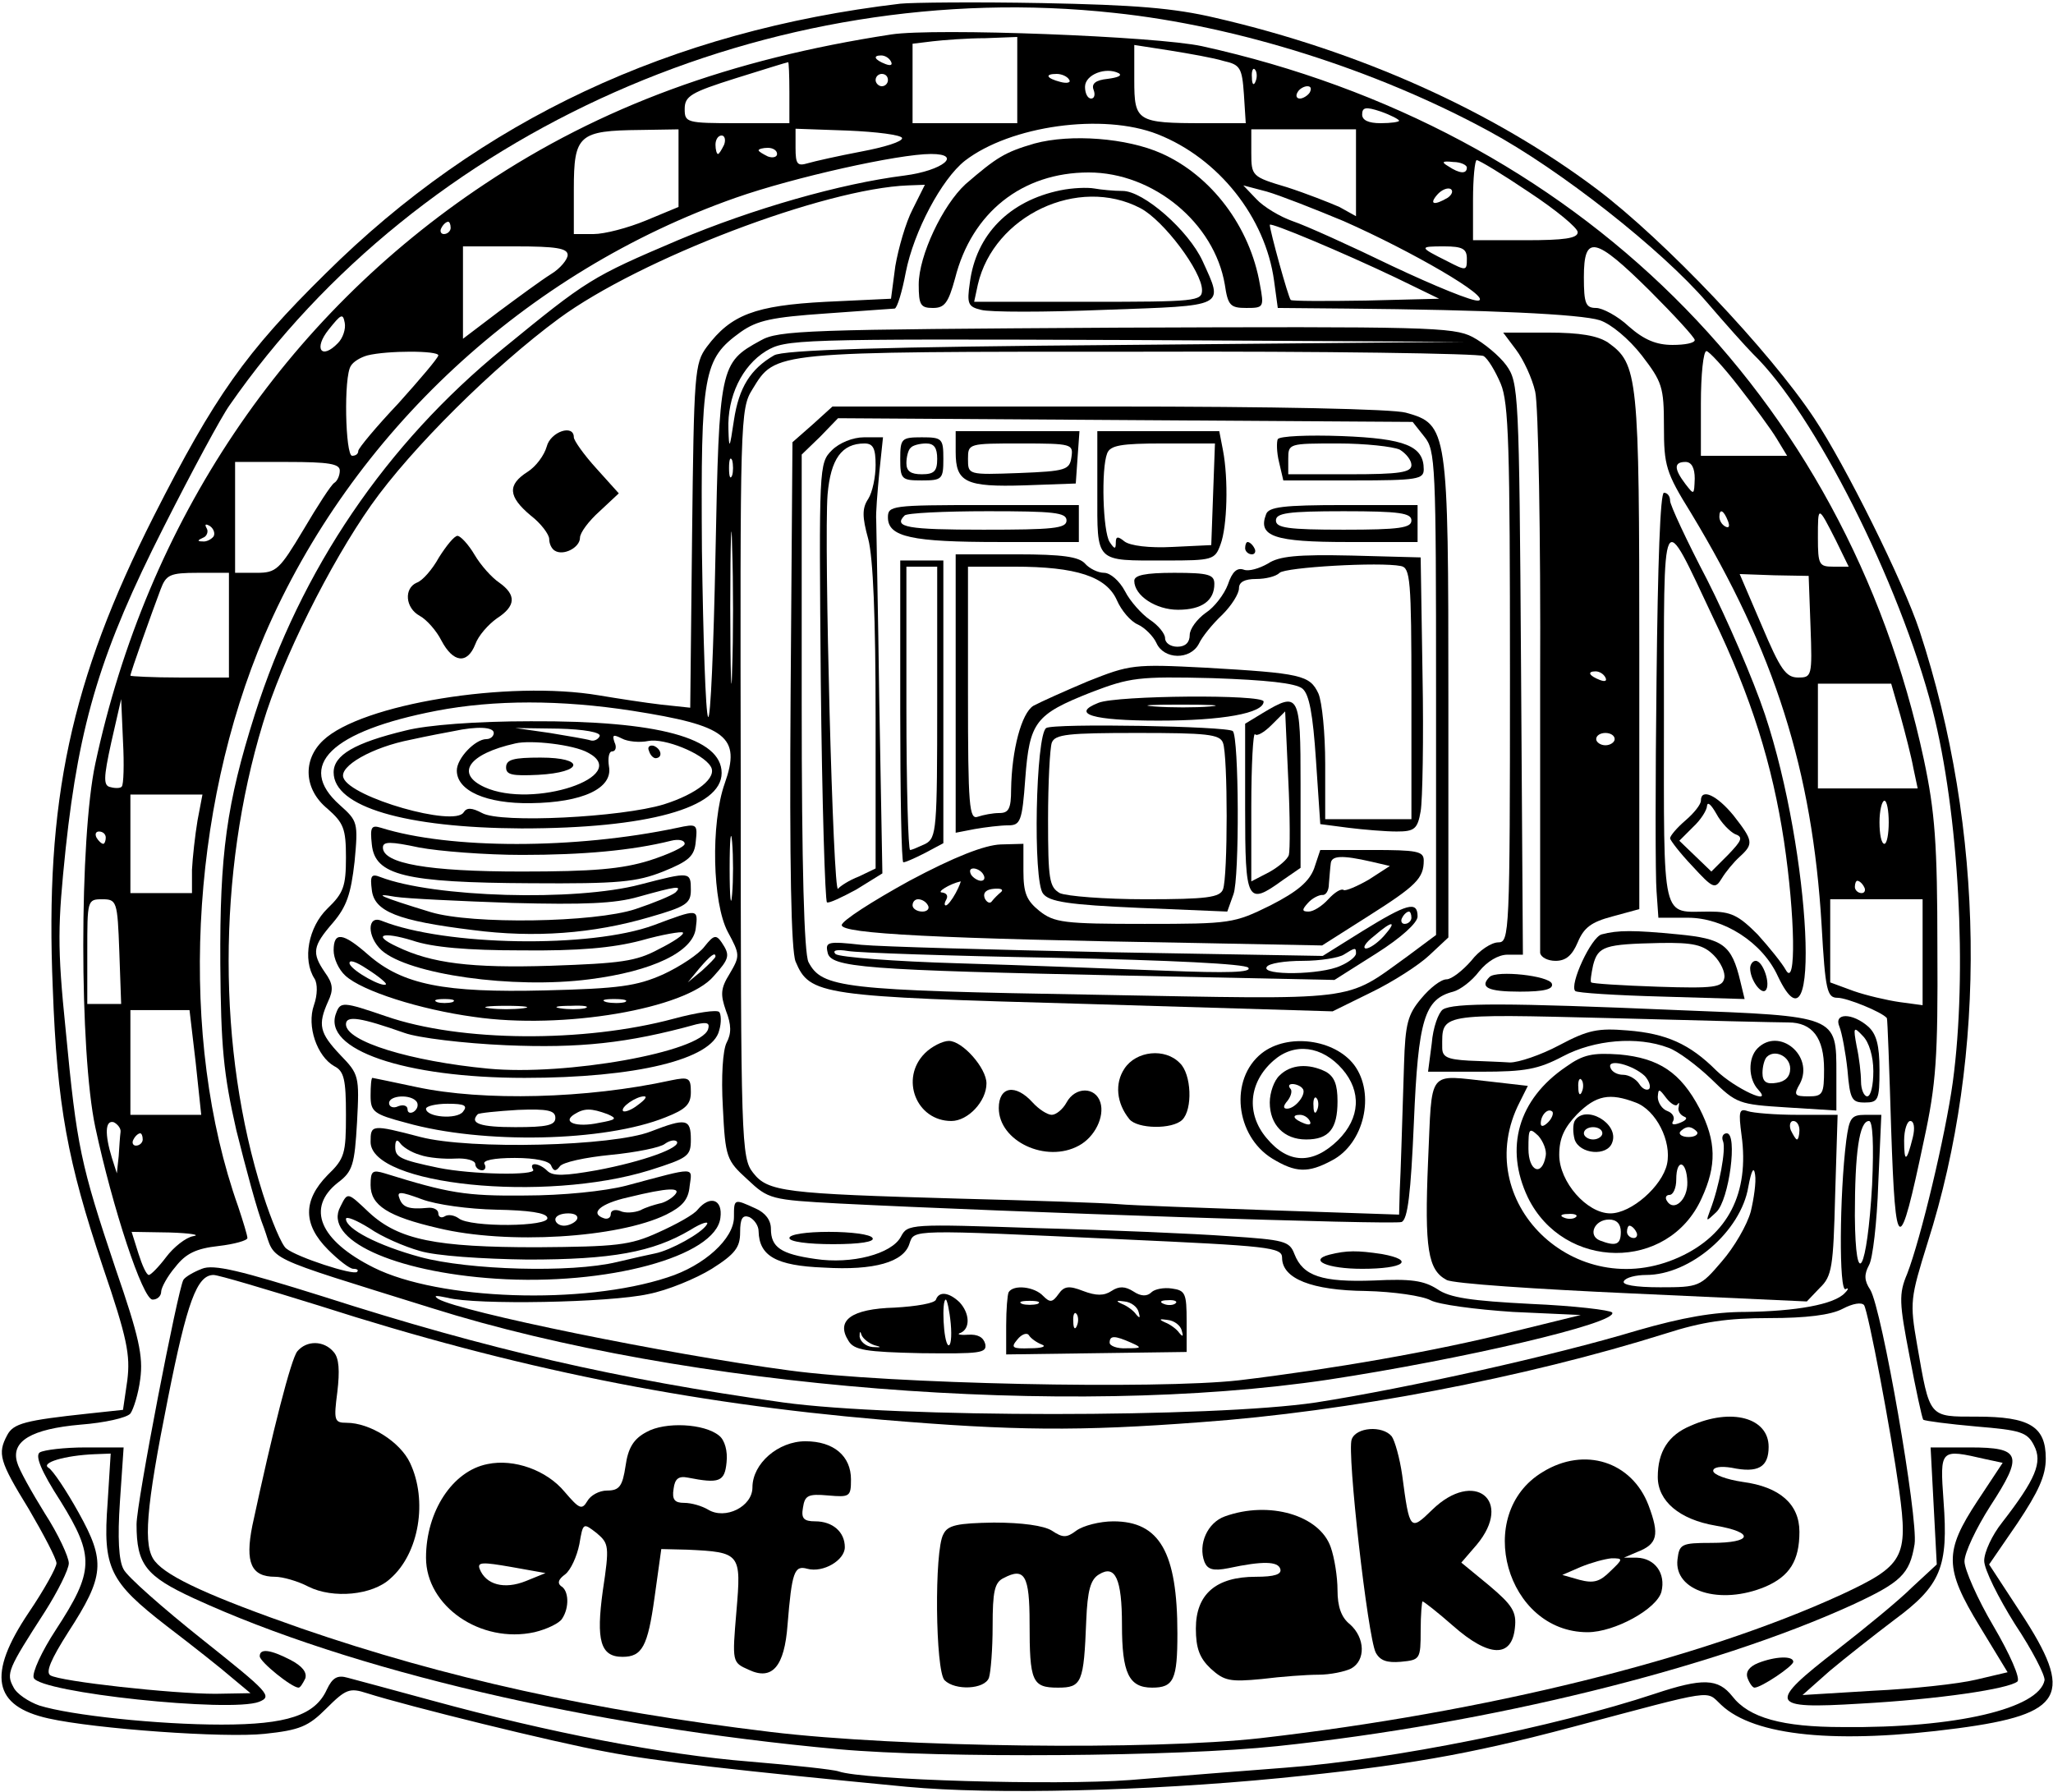 <?xml version="1.0" encoding="UTF-8" standalone="yes"?>
<svg version="1.0" xmlns="http://www.w3.org/2000/svg" width="88.058mm" height="76.872mm" viewBox="0 0 333 291" preserveAspectRatio="xMidYMid meet">
  <g transform="translate(0,291) scale(0.1,-0.1)" fill="#000000" stroke="none">
    <path d="M1460 2904 c-373 -44 -682 -189 -933 -438 -130 -128 -180 -199 -279
-394 -135 -267 -177 -462 -164 -767 7 -191 24 -281 81 -451 40 -117 45 -144
40 -185 l-7 -48 -56 -6 c-103 -11 -122 -16 -132 -35 -16 -30 -13 -42 35 -120
24 -41 45 -81 45 -88 0 -7 -20 -43 -45 -80 -68 -101 -58 -152 32 -172 76 -17
286 -32 351 -25 57 6 71 12 100 41 32 32 38 34 66 25 66 -21 305 -80 388 -95
82 -16 219 -31 489 -57 140 -13 389 -7 604 14 202 20 307 38 476 83 237 63
216 60 242 36 54 -51 188 -64 384 -38 173 23 190 54 102 188 l-51 78 46 67
c34 51 46 77 46 105 0 52 -26 68 -112 68 -79 0 -76 -3 -97 117 -12 69 -11 75
17 165 98 307 93 671 -13 994 -26 79 -121 270 -171 345 -73 110 -243 289 -353
372 -169 127 -385 224 -619 278 -68 16 -130 21 -282 24 -107 2 -211 1 -230 -1z
m348 -15 c199 -21 424 -92 608 -192 115 -62 280 -192 354 -278 30 -35 64 -73
75 -84 99 -96 237 -369 291 -577 43 -168 57 -428 33 -605 -12 -87 -52 -254
-74 -311 -14 -33 -13 -47 4 -135 10 -53 20 -99 22 -102 3 -2 41 -7 86 -11 72
-6 83 -9 94 -31 14 -27 3 -54 -52 -125 -16 -20 -29 -48 -29 -62 0 -14 23 -60
50 -103 28 -42 49 -83 48 -91 -9 -46 -144 -78 -328 -76 -98 0 -152 15 -179 50
-23 29 -48 30 -126 4 -163 -54 -426 -107 -600 -120 -66 -5 -179 -14 -252 -20
-121 -9 -433 0 -473 14 -8 3 -73 10 -145 16 -138 11 -325 47 -515 99 -63 17
-125 34 -137 37 -17 5 -25 0 -34 -19 -19 -42 -65 -57 -171 -57 -103 0 -245 15
-296 31 -17 6 -37 19 -42 30 -12 22 -9 29 51 122 21 33 39 69 39 79 0 10 -17
47 -39 81 -21 34 -42 71 -45 83 -10 34 23 54 103 61 39 3 75 11 81 18 5 7 13
32 16 56 5 37 -2 69 -40 179 -57 170 -63 198 -81 387 -14 137 -13 171 0 296
22 205 58 322 159 521 46 91 94 180 107 198 309 445 879 698 1437 637z"/>
    <path d="M1445 2854 c-261 -40 -471 -117 -660 -243 -325 -216 -548 -548 -632
-941 -26 -121 -26 -468 0 -590 28 -131 77 -280 93 -280 8 0 14 6 14 13 0 6 10
25 23 40 17 22 34 30 70 34 26 3 47 9 47 13 0 4 -7 27 -15 51 -97 273 -79 643
43 928 142 329 424 590 765 710 94 33 264 71 317 71 52 0 19 -27 -43 -35 -104
-13 -247 -54 -368 -105 -141 -60 -147 -64 -284 -176 -190 -155 -328 -358 -403
-594 -46 -145 -57 -227 -56 -405 1 -134 5 -178 26 -270 15 -60 34 -132 45
-159 20 -55 -9 -42 273 -130 413 -130 1032 -179 1455 -116 217 33 471 92 461
109 -3 4 -62 11 -132 14 -97 5 -132 10 -152 24 -22 14 -43 17 -103 14 -84 -3
-115 7 -129 43 -8 21 -16 23 -107 29 -54 4 -193 10 -309 13 -209 7 -212 7
-223 -14 -15 -28 -80 -45 -139 -36 -56 8 -72 19 -72 49 0 14 -9 26 -25 33 -35
16 -35 16 -35 -14 0 -35 -48 -79 -108 -98 -137 -45 -371 -37 -477 16 -88 44
-110 97 -58 138 24 18 27 29 31 98 4 75 3 78 -27 109 -34 36 -37 49 -20 87 9
19 8 29 -5 47 -22 32 -20 43 13 81 22 26 29 46 35 99 6 64 5 66 -24 92 -72 64
-14 120 157 153 94 18 202 18 318 0 153 -24 177 -42 150 -118 -23 -65 -20
-194 5 -241 20 -37 20 -39 3 -68 -15 -24 -15 -34 -6 -60 9 -23 9 -37 1 -52 -6
-12 -9 -54 -6 -105 4 -82 6 -86 40 -117 34 -32 38 -33 149 -39 277 -14 901
-35 913 -30 10 4 15 46 20 162 7 167 17 200 64 212 11 3 30 17 42 33 13 16 31
27 46 27 l25 0 -3 464 c-3 452 -4 465 -24 493 -11 15 -36 36 -55 46 -31 16
-74 17 -579 15 -500 -3 -548 -4 -577 -21 -66 -36 -67 -42 -73 -347 -3 -151 -8
-270 -12 -264 -4 6 -8 127 -10 270 -2 289 2 311 63 355 27 19 51 24 138 30 58
4 109 8 112 8 4 1 12 27 18 59 13 66 58 151 96 181 74 57 224 78 313 43 99
-39 175 -135 189 -238 l6 -44 111 -1 c230 -2 381 -9 412 -19 18 -6 47 -30 68
-57 33 -43 36 -51 36 -115 0 -64 3 -75 44 -141 136 -225 197 -418 212 -669 6
-107 9 -118 26 -118 15 0 72 -23 80 -33 1 -1 4 -83 7 -182 7 -205 13 -207 53
-17 20 92 23 135 22 312 0 171 -4 222 -22 307 -127 592 -564 1024 -1172 1158
-73 16 -434 30 -505 19z m205 -74 l0 -70 -85 0 -85 0 0 64 0 65 33 4 c17 2 56
5 85 5 l52 2 0 -70z m335 31 c27 -6 30 -11 33 -54 l3 -47 -68 0 c-109 0 -113
3 -113 70 l0 57 58 -9 c31 -5 71 -12 87 -17z m-540 -1 c3 -6 -1 -7 -9 -4 -18
7 -21 14 -7 14 6 0 13 -4 16 -10z m-165 -50 l0 -50 -85 0 c-82 0 -85 1 -85 23
0 21 10 27 83 50 45 14 83 26 85 26 1 1 2 -21 2 -49z m517 22 c-20 -2 -27 -8
-23 -18 3 -8 1 -14 -4 -14 -6 0 -10 9 -10 19 0 20 34 33 55 22 6 -4 -3 -7 -18
-9z m240 -4 c-3 -8 -6 -5 -6 6 -1 11 2 17 5 13 3 -3 4 -12 1 -19z m-597 2 c0
-5 -4 -10 -10 -10 -5 0 -10 5 -10 10 0 6 5 10 10 10 6 0 10 -4 10 -10z m294 1
c4 -5 -3 -7 -14 -4 -23 6 -26 13 -6 13 8 0 17 -4 20 -9z m391 -21 c-3 -5 -11
-10 -16 -10 -6 0 -7 5 -4 10 3 6 11 10 16 10 6 0 7 -4 4 -10z m145 -46 c0 -2
-13 -4 -30 -4 -20 0 -30 5 -30 14 0 12 6 13 30 5 17 -6 30 -13 30 -15z m-1170
-77 l0 -63 -53 -22 c-29 -12 -67 -22 -85 -22 l-32 0 0 73 c0 88 8 95 108 96
l62 1 0 -63z m363 49 c1 -6 -29 -15 -66 -22 -37 -7 -77 -16 -87 -19 -17 -5
-20 -2 -20 25 l0 31 85 -3 c47 -2 86 -7 88 -12z m737 -56 l0 -71 -27 15 c-16
7 -54 22 -85 32 -57 17 -58 18 -58 56 l0 38 85 0 85 0 0 -70z m-1026 45 c-4
-8 -8 -15 -10 -15 -2 0 -4 7 -4 15 0 8 4 15 10 15 5 0 7 -7 4 -15z m86 -15 c0
-5 -7 -7 -15 -4 -8 4 -15 8 -15 10 0 2 7 4 15 4 8 0 15 -4 15 -10z m1120 -22
c0 -11 -12 -10 -30 2 -12 7 -10 9 8 7 12 0 22 -5 22 -9z m101 -40 c44 -29 79
-58 79 -65 0 -10 -22 -13 -85 -13 l-85 0 0 65 c0 36 3 65 6 65 4 0 42 -23 85
-52z m-1001 -28 c-11 -21 -23 -63 -28 -92 l-7 -53 -106 -5 c-115 -6 -154 -21
-193 -73 -20 -27 -21 -42 -24 -307 l-3 -279 -47 5 c-26 3 -71 10 -101 15 -147
25 -386 -14 -448 -73 -34 -32 -31 -80 7 -111 26 -23 30 -32 30 -79 0 -47 -4
-58 -30 -83 -31 -30 -41 -83 -21 -114 5 -8 5 -26 -1 -43 -12 -34 5 -83 33 -99
16 -8 19 -22 19 -79 0 -63 -2 -71 -30 -98 -40 -41 -40 -80 1 -121 17 -17 35
-31 41 -31 6 0 9 -2 6 -5 -6 -6 -98 24 -115 38 -7 5 -24 45 -38 89 -74 233
-74 520 0 763 31 104 109 260 176 355 65 92 199 225 305 303 132 97 431 211
567 216 l27 1 -20 -40z m700 -19 c111 -49 240 -124 219 -129 -9 -2 -72 24
-140 56 -68 33 -141 66 -162 73 -20 7 -47 23 -59 36 l-21 22 38 -10 c21 -6 77
-28 125 -48z m169 38 c-22 -13 -31 -11 -17 5 7 8 17 12 22 9 4 -3 2 -9 -5 -14z
m-1619 -49 c0 -5 -5 -10 -11 -10 -5 0 -7 5 -4 10 3 6 8 10 11 10 2 0 4 -4 4
-10z m1535 -81 l70 -34 -119 -3 c-65 -1 -120 -1 -122 1 -4 4 -34 113 -34 122
0 5 119 -45 205 -86z m-1345 37 c0 -7 -12 -22 -27 -31 -16 -10 -54 -38 -85
-61 l-58 -44 0 75 0 75 85 0 c66 0 85 -3 85 -14z m1460 -6 c0 -20 -1 -20 -32
-4 -46 23 -46 24 -5 24 30 0 37 -4 37 -20z m297 -52 c40 -40 73 -76 73 -80 0
-5 -16 -8 -36 -8 -26 0 -46 8 -71 30 -18 17 -43 30 -53 30 -17 0 -20 7 -20 50
0 70 18 66 107 -22z m-2130 -85 c-27 -28 -40 -9 -15 22 20 25 23 27 26 11 2
-10 -3 -25 -11 -33z m1278 -3 c-390 -3 -556 -8 -570 -17 -38 -22 -57 -52 -65
-105 -7 -47 -8 -49 -9 -15 -2 53 22 103 61 127 32 19 47 20 583 18 l550 -3
-550 -5z m-1115 -17 c-1 -5 -30 -39 -65 -78 -36 -38 -65 -73 -65 -77 0 -5 -4
-8 -10 -8 -11 0 -14 129 -2 146 4 7 16 14 27 17 32 8 115 8 115 0z m1697 -1
c7 -4 19 -24 28 -45 13 -31 15 -102 15 -472 0 -422 -1 -435 -19 -435 -11 0
-31 -13 -44 -30 -14 -16 -32 -30 -40 -30 -9 0 -27 -14 -41 -31 -22 -26 -26
-41 -28 -107 -4 -124 -5 -165 -7 -206 l-1 -38 -207 7 c-115 4 -227 8 -249 10
-23 2 -140 6 -260 9 -282 8 -309 11 -333 42 -19 24 -20 49 -20 632 -1 592 -1
608 19 640 38 62 30 61 630 61 300 1 550 -3 557 -7z m414 -49 c25 -32 53 -70
62 -85 l17 -28 -70 0 -70 0 0 85 c0 47 4 85 9 85 4 0 28 -26 52 -57z m-1634
-145 c-3 -7 -5 -2 -5 12 0 14 2 19 5 13 2 -7 2 -19 0 -25z m-637 8 c0 -8 -4
-17 -9 -20 -5 -3 -27 -37 -50 -76 -39 -65 -44 -70 -76 -70 l-35 0 0 90 0 90
85 0 c67 0 85 -3 85 -14z m2200 -13 c-1 -27 -1 -27 -15 -9 -19 25 -19 36 0 36
10 0 15 -10 15 -27z m-1563 -311 c-1 -53 -3 -7 -3 103 0 110 2 154 3 97 2 -57
2 -147 0 -200z m1617 242 c3 -8 2 -12 -4 -9 -6 3 -10 10 -10 16 0 14 7 11 14
-7z m175 -31 l21 -43 -25 0 c-23 0 -25 3 -25 47 0 53 0 53 29 -4z m-2634 6
c-4 -5 -12 -9 -18 -8 -9 0 -8 2 1 6 6 2 9 10 6 15 -4 7 -2 8 5 4 6 -4 9 -12 6
-17z m25 -144 l0 -85 -80 0 c-44 0 -80 2 -80 3 0 5 35 103 49 140 9 24 15 27
61 27 l50 0 0 -85z m2568 -2 c3 -81 2 -83 -20 -83 -20 0 -29 13 -59 84 l-36
84 56 -2 56 -1 3 -82z m146 -145 c8 -29 18 -68 21 -85 l7 -33 -81 0 -81 0 0
85 0 85 60 0 59 0 15 -52z m-2888 -115 c-2 -3 -11 -3 -18 -1 -12 2 -12 14 1
73 l16 70 3 -69 c2 -37 1 -70 -2 -73z m123 -55 c-4 -24 -8 -60 -9 -80 l0 -38
-50 0 -50 0 0 80 0 80 59 0 58 0 -8 -42z m2746 -3 c0 -19 -3 -35 -7 -35 -5 0
-8 16 -8 35 0 19 4 35 8 35 4 0 7 -16 7 -35z m-1878 -117 c-2 -24 -4 -5 -4 42
0 47 2 66 4 43 2 -24 2 -62 0 -85z m-1017 92 c0 -5 -2 -10 -4 -10 -3 0 -8 5
-11 10 -3 6 -1 10 4 10 6 0 11 -4 11 -10z m2855 -80 c3 -5 1 -10 -4 -10 -6 0
-11 5 -11 10 0 6 2 10 4 10 3 0 8 -4 11 -10z m-2833 -105 l3 -85 -27 0 -28 0
0 85 c0 83 0 85 24 85 24 0 25 -3 28 -85z m2928 -1 l0 -86 -37 5 c-21 3 -55
11 -75 18 l-38 14 0 67 0 68 75 0 75 0 0 -86z m-2804 -179 l9 -85 -57 0 -58 0
0 85 0 85 48 0 48 0 10 -85z m-122 -113 c-1 -7 -2 -24 -3 -39 l-3 -28 -8 25
c-12 39 -11 62 3 58 6 -3 12 -10 11 -16z m2910 -9 c-10 -40 -14 -41 -14 -5 0
18 5 32 10 32 6 0 8 -11 4 -27z m-2874 -3 c0 -5 -5 -10 -11 -10 -5 0 -7 5 -4
10 3 6 8 10 11 10 2 0 4 -4 4 -10z m1000 -149 c1 -40 28 -56 106 -59 82 -5
130 9 139 39 8 23 -1 23 343 7 241 -11 262 -13 262 -30 0 -34 48 -53 136 -54
45 -1 92 -8 105 -15 13 -7 73 -15 134 -19 l110 -5 -110 -27 c-127 -32 -295
-61 -445 -79 -133 -15 -568 -6 -730 16 -202 27 -533 95 -570 116 -9 6 -4 6 15
2 46 -12 263 -8 326 6 31 6 77 25 103 41 38 24 46 35 46 59 0 23 4 29 15 25 8
-4 15 -14 15 -23z m-918 -8 c-12 -2 -32 -18 -44 -34 -12 -16 -25 -29 -28 -29
-4 0 -11 16 -17 35 l-11 35 61 -1 c34 -1 52 -4 39 -6z"/>
    <path d="M886 2185 c-4 -14 -17 -32 -31 -41 -33 -21 -32 -40 5 -71 17 -13 30
-31 30 -38 0 -8 4 -16 9 -19 14 -9 41 5 41 21 0 8 14 27 32 43 l31 29 -36 40
c-21 23 -37 46 -37 51 0 22 -38 9 -44 -15z"/>
    <path d="M711 2005 c-11 -20 -27 -38 -36 -41 -21 -9 -19 -41 5 -54 11 -6 27
-24 35 -40 19 -36 42 -39 55 -6 5 14 21 32 35 42 31 20 32 38 4 58 -12 8 -30
28 -40 45 -10 17 -23 31 -28 31 -5 0 -18 -16 -30 -35z"/>
    <path d="M1318 2221 l-33 -29 -3 -408 c-2 -282 1 -417 8 -435 23 -55 41 -57
473 -69 l399 -12 63 31 c35 17 77 44 94 60 l31 29 0 387 c0 439 -1 446 -69
465 -22 6 -212 10 -483 10 l-448 0 -32 -29z m993 -20 c18 -22 19 -44 19 -416
l0 -393 -47 -35 c-103 -74 -72 -70 -507 -62 -410 7 -443 11 -465 53 -7 14 -11
154 -11 422 l0 402 30 29 29 30 466 -3 467 -3 19 -24z"/>
    <path d="M1550 2176 c0 -49 16 -57 112 -54 l83 3 3 43 3 42 -100 0 -101 0 0
-34z m188 -8 c-3 -21 -9 -23 -85 -26 -83 -3 -83 -3 -83 23 0 25 1 25 86 25 83
0 85 -1 82 -22z"/>
    <path d="M1780 2111 c0 -116 -5 -111 111 -111 76 0 80 1 89 26 11 29 13 106 4
153 l-6 31 -99 0 -99 0 0 -99z m188 -3 l-3 -83 -63 -3 c-38 -2 -69 2 -78 9
-11 9 -14 8 -14 -2 0 -11 -2 -11 -10 1 -11 17 -14 119 -4 144 5 13 23 16 90
16 l85 0 -3 -82z"/>
    <path d="M2073 2197 c-2 -4 -2 -21 2 -37 l7 -30 114 0 c104 0 114 2 114 18 0
38 -30 50 -133 54 -55 2 -101 0 -104 -5z m198 -17 c10 -6 19 -17 19 -25 0 -12
-19 -15 -100 -15 l-100 0 0 25 c0 25 1 25 81 25 44 0 89 -5 100 -10z"/>
    <path d="M1349 2179 c-21 -21 -21 -26 -18 -376 2 -195 7 -356 10 -358 3 -2 24
8 48 21 l42 26 -5 276 c-2 153 -5 286 -5 297 -1 11 2 46 5 78 l6 57 -31 0
c-18 0 -40 -9 -52 -21z m71 -24 c0 -19 -5 -44 -12 -55 -10 -15 -10 -29 0 -65
8 -30 12 -129 12 -290 l0 -245 -27 -13 c-16 -6 -31 -16 -34 -20 -8 -12 -23
563 -17 640 5 58 23 83 60 83 14 0 18 -8 18 -35z"/>
    <path d="M1460 2165 c0 -33 2 -35 35 -35 33 0 35 2 35 35 0 33 -2 35 -35 35
-33 0 -35 -2 -35 -35z m60 0 c0 -20 -5 -25 -25 -25 -18 0 -25 5 -25 18 0 10 3
22 7 25 3 4 15 7 25 7 13 0 18 -7 18 -25z"/>
    <path d="M1440 2070 c0 -32 39 -40 181 -40 l129 0 0 30 0 30 -155 0 c-149 0
-155 -1 -155 -20z m290 -5 c0 -13 -22 -15 -135 -15 -123 0 -147 4 -128 23 3 4
64 7 135 7 107 0 128 -2 128 -15z"/>
    <path d="M2054 2075 c-14 -36 14 -45 132 -45 l114 0 0 30 0 30 -120 0 c-98 0
-122 -3 -126 -15z m236 -10 c0 -12 -19 -15 -110 -15 -91 0 -110 3 -110 15 0
12 19 15 110 15 91 0 110 -3 110 -15z"/>
    <path d="M2020 2020 c0 -5 5 -10 11 -10 5 0 7 5 4 10 -3 6 -8 10 -11 10 -2 0
-4 -4 -4 -10z"/>
    <path d="M1550 1784 l0 -226 31 6 c17 3 42 6 54 6 20 0 23 6 28 76 7 92 16
104 107 140 63 24 76 26 197 23 87 -3 135 -8 146 -17 11 -9 17 -41 22 -116 l7
-104 46 -6 c24 -3 60 -6 78 -6 29 0 34 4 39 33 3 17 5 118 3 222 l-3 190 -112
3 c-89 2 -118 -1 -136 -13 -14 -8 -31 -13 -39 -10 -11 4 -19 -3 -26 -24 -6
-16 -22 -37 -36 -46 -14 -10 -26 -26 -26 -36 0 -12 -7 -19 -20 -19 -11 0 -20
6 -20 14 0 7 -11 21 -25 30 -13 9 -32 30 -40 46 -9 17 -24 30 -34 30 -10 0
-24 7 -31 15 -10 11 -36 15 -111 15 l-99 0 0 -226z m740 0 l0 -204 -70 0 -70
0 0 90 c0 49 -5 100 -11 114 -14 30 -28 33 -184 42 -116 6 -122 5 -190 -22
-38 -16 -78 -34 -89 -40 -19 -12 -35 -71 -36 -136 0 -31 -4 -38 -19 -38 -11 0
-26 -3 -35 -6 -14 -5 -16 16 -16 200 l0 206 75 0 c101 0 150 -16 167 -55 7
-16 22 -34 34 -39 11 -5 25 -19 30 -30 12 -27 55 -28 69 -1 5 11 22 32 38 47
15 15 27 34 27 43 0 10 9 15 28 15 15 0 32 4 38 10 9 9 163 18 197 11 15 -3
17 -21 17 -207z"/>
    <path d="M1460 1755 c0 -135 2 -245 5 -245 4 0 19 7 35 15 l30 16 0 229 0 230
-35 0 -35 0 0 -245z m60 15 c0 -207 -1 -220 -19 -230 -11 -5 -22 -10 -25 -10
-3 0 -6 104 -6 230 l0 230 25 0 25 0 0 -220z"/>
    <path d="M1840 1967 c0 -24 35 -47 71 -47 39 0 59 15 59 42 0 15 -9 18 -65 18
-48 0 -65 -4 -65 -13z"/>
    <path d="M1782 1769 c-46 -18 -10 -29 97 -29 104 0 171 12 171 31 0 12 -238
10 -268 -2z m181 -6 c-23 -2 -64 -2 -90 0 -26 2 -7 3 42 3 50 0 71 -1 48 -3z"/>
    <path d="M2048 1752 l-28 -17 0 -137 c0 -153 3 -159 61 -117 l29 20 0 135 c0
148 -2 152 -62 116z m43 -230 c-2 -7 -16 -19 -32 -28 l-29 -15 0 122 c0 67 3
120 6 117 3 -4 15 3 27 15 l22 22 5 -110 c3 -60 3 -116 1 -123z"/>
    <path d="M1697 1728 c-17 -11 -22 -249 -5 -269 10 -13 41 -18 156 -23 l143 -6
10 28 c10 26 9 255 -1 265 -8 8 -291 13 -303 5z m287 -24 c8 -20 8 -218 0
-238 -5 -13 -26 -16 -126 -16 -66 0 -128 5 -139 10 -17 10 -19 22 -19 120 0
59 3 115 6 124 5 14 27 16 139 16 112 0 134 -2 139 -16z"/>
    <path d="M1475 1480 c-60 -33 -110 -65 -110 -72 0 -14 154 -22 575 -29 l205
-4 74 47 c79 50 91 62 91 91 0 15 -11 17 -84 17 l-84 0 -10 -30 c-8 -21 -26
-37 -71 -60 -59 -29 -64 -30 -204 -30 -131 0 -147 2 -171 21 -21 17 -26 29
-26 65 l0 44 -37 -1 c-26 -1 -75 -20 -148 -59z m750 31 l30 -7 -34 -22 c-19
-11 -38 -19 -41 -17 -4 3 -15 -4 -25 -15 -10 -11 -24 -20 -32 -20 -11 0 -11 3
-1 14 7 8 18 13 23 13 6 -1 11 7 11 18 1 11 2 26 3 33 1 13 18 14 66 3z m-630
-21 c3 -5 2 -10 -4 -10 -5 0 -13 5 -16 10 -3 6 -2 10 4 10 5 0 13 -4 16 -10z
m-45 -30 c-6 -11 -13 -20 -16 -20 -3 0 -2 5 1 10 3 6 0 10 -7 11 -10 0 12 14
30 18 1 1 -2 -8 -8 -19z m74 2 c-5 -4 -12 -11 -15 -15 -3 -5 -9 -2 -12 5 -3 9
3 14 15 15 11 1 16 -1 12 -5z m-119 -22 c3 -5 -1 -10 -9 -10 -9 0 -16 5 -16
10 0 6 4 10 9 10 6 0 13 -4 16 -10z"/>
    <path d="M2210 1398 l-64 -40 -346 6 c-190 4 -371 9 -403 12 -54 6 -59 5 -55
-12 4 -25 59 -29 488 -38 l335 -7 68 43 c41 26 67 50 67 60 0 26 -17 21 -90
-24z m80 22 c0 -5 -5 -10 -11 -10 -5 0 -7 5 -4 10 3 6 8 10 11 10 2 0 4 -4 4
-10z m-45 -30 c-10 -11 -23 -20 -29 -20 -6 1 0 10 13 20 30 26 39 26 16 0z
m-535 -35 c192 -4 309 -10 315 -16 7 -8 -34 -9 -135 -5 -80 3 -230 9 -335 12
-104 3 -194 10 -200 15 -6 6 2 8 20 5 17 -3 167 -8 335 -11z m490 7 c0 -5 -11
-14 -25 -20 -32 -15 -129 -16 -120 -2 3 6 30 10 58 10 29 0 59 5 67 10 19 12
20 12 20 2z"/>
    <path d="M1500 1200 c-41 -41 -14 -110 43 -110 27 0 57 32 57 61 0 25 -39 69
-61 69 -10 0 -28 -9 -39 -20z"/>
    <path d="M2047 1200 c-53 -42 -43 -134 17 -171 38 -23 58 -24 97 -3 52 27 71
108 36 155 -32 42 -108 52 -150 19z m131 -26 c31 -36 29 -79 -7 -115 -41 -40
-81 -39 -116 3 -34 40 -29 91 11 126 34 30 79 24 112 -14z"/>
    <path d="M2076 1164 c-9 -8 -16 -28 -16 -44 0 -36 23 -60 59 -60 37 0 51 17
51 62 0 27 -5 40 -19 48 -28 14 -57 12 -75 -6z m37 -21 c8 -8 -11 -33 -25 -33
-7 0 -6 5 1 13 6 8 8 17 4 20 -3 4 -2 7 4 7 5 0 13 -3 16 -7z m24 -35 c-3 -8
-6 -5 -6 6 -1 11 2 17 5 13 3 -3 4 -12 1 -19z m-12 -18 c3 -6 -1 -7 -9 -4 -18
7 -21 14 -7 14 6 0 13 -4 16 -10z"/>
    <path d="M1824 1175 c-16 -24 -13 -56 8 -82 13 -16 70 -17 86 -1 17 17 15 74
-4 92 -24 25 -71 20 -90 -9z"/>
    <path d="M1620 1111 c0 -54 77 -90 130 -61 26 14 42 47 35 70 -8 26 -41 26
-55 0 -6 -11 -17 -20 -24 -20 -7 0 -21 9 -31 20 -28 31 -55 26 -55 -9z"/>
    <path d="M1636 812 c-2 -4 -4 -28 -4 -54 l0 -47 146 2 147 2 0 50 c0 45 -2 50
-24 53 -13 2 -28 -1 -33 -6 -7 -7 -17 -7 -29 1 -14 9 -24 9 -36 1 -12 -8 -25
-8 -46 0 -23 9 -31 8 -40 -5 -10 -14 -14 -14 -25 -3 -14 15 -48 19 -56 6z m47
-19 c-7 -2 -19 -2 -25 0 -7 3 -2 5 12 5 14 0 19 -2 13 -5z m164 -13 c3 -10 2
-11 -4 -4 -4 6 -15 14 -23 17 -11 5 -9 6 4 4 11 -1 21 -9 23 -17z m60 14 c-3
-3 -12 -4 -19 -1 -8 3 -5 6 6 6 11 1 17 -2 13 -5z m-160 -36 c-3 -8 -6 -5 -6
6 -1 11 2 17 5 13 3 -3 4 -12 1 -19z m170 -8 c3 -10 2 -11 -4 -4 -4 6 -15 14
-23 17 -11 5 -9 6 4 4 11 -1 21 -9 23 -17z m-227 -23 c8 -3 0 -6 -19 -6 -29
-1 -32 1 -21 14 7 9 16 12 19 7 3 -5 13 -12 21 -15z m145 3 c18 -8 17 -9 -7
-9 -16 -1 -28 4 -28 9 0 12 8 12 35 0z"/>
    <path d="M1518 800 c-2 -6 -32 -11 -67 -13 -71 -2 -96 -21 -75 -54 9 -15 28
-18 118 -20 96 -1 107 0 104 15 -3 11 -12 16 -28 15 -14 -1 -19 1 -12 3 16 7
15 32 -2 50 -17 16 -33 18 -38 4z m24 -39 c2 -22 0 -37 -4 -35 -8 5 -11 74 -4
74 2 0 6 -18 8 -39z m-124 -35 c12 -3 12 -4 -3 -3 -11 1 -20 9 -21 17 0 8 1
10 3 3 2 -6 12 -14 21 -17z"/>
    <path d="M1678 2677 c-48 -14 -61 -22 -112 -66 -37 -34 -76 -116 -76 -163 0
-33 3 -38 23 -38 19 0 25 8 36 48 27 107 109 172 217 172 105 0 204 -82 221
-182 5 -34 9 -38 35 -38 28 0 29 1 22 38 -16 94 -79 177 -160 213 -56 25 -147
32 -206 16z"/>
    <path d="M1720 2601 c-83 -17 -137 -72 -147 -150 -5 -34 -3 -39 18 -44 13 -4
104 -4 202 0 198 7 192 4 158 79 -23 50 -96 114 -130 114 -14 0 -35 2 -46 4
-11 2 -36 1 -55 -3z m130 -29 c38 -20 100 -103 100 -133 0 -18 -10 -19 -185
-19 l-185 0 6 28 c26 112 163 177 264 124z"/>
    <path d="M2460 2342 c12 -16 26 -46 31 -68 5 -21 9 -232 8 -469 0 -236 0 -436
0 -442 1 -7 12 -13 25 -13 17 0 27 9 36 30 10 24 22 33 56 42 l44 12 0 418 c0
449 -2 467 -51 502 -17 11 -45 16 -97 16 l-73 0 21 -28z m145 -532 c3 -6 -1
-7 -9 -4 -18 7 -21 14 -7 14 6 0 13 -4 16 -10z m15 -100 c0 -5 -7 -10 -15 -10
-8 0 -15 5 -15 10 0 6 7 10 15 10 8 0 15 -4 15 -10z"/>
    <path d="M2688 1808 c-2 -167 -2 -322 0 -345 l3 -43 48 0 c58 0 121 -40 146
-95 71 -149 54 200 -21 425 -19 57 -62 156 -94 219 -33 63 -60 121 -60 128 0
7 -4 13 -10 13 -6 0 -10 -115 -12 -302z m92 99 c62 -129 96 -238 115 -363 18
-121 20 -239 3 -209 -6 11 -27 37 -46 58 -31 31 -43 37 -78 37 -79 0 -74 -24
-74 318 0 349 -5 339 80 159z"/>
    <path d="M2760 1610 c0 -6 -11 -20 -25 -32 -14 -12 -25 -25 -25 -29 0 -3 16
-24 36 -45 34 -37 37 -38 48 -20 6 10 19 26 29 35 23 21 22 26 -10 67 -27 33
-53 45 -53 24z m55 -54 c14 -5 12 -10 -11 -34 l-27 -27 -26 25 -26 25 22 22
c13 12 23 28 23 35 1 7 7 1 15 -13 8 -15 22 -29 30 -33z"/>
    <path d="M657 1724 c-83 -20 -117 -40 -117 -68 0 -56 116 -90 305 -91 204 0
325 33 325 90 0 57 -103 85 -310 84 -88 0 -168 -6 -203 -15z m143 -4 c0 -5 -5
-10 -12 -10 -18 0 -48 -31 -48 -51 0 -33 48 -54 120 -53 84 1 134 24 127 60
-2 13 0 24 5 24 6 0 8 7 4 15 -4 12 -2 13 12 6 9 -5 29 -7 43 -4 26 5 88 -20
101 -41 12 -18 -22 -45 -76 -62 -69 -21 -265 -31 -295 -14 -17 9 -25 9 -30 1
-15 -24 -183 24 -195 56 -8 19 47 50 109 62 27 6 59 12 70 14 37 8 65 7 65 -3z
m172 -5 c-2 -5 -9 -9 -15 -7 -6 2 -36 7 -66 12 l-56 8 70 -1 c42 -1 69 -6 67
-12z m-19 -27 c72 -38 -89 -92 -168 -56 -48 22 -26 54 50 71 25 6 95 -2 118
-15z"/>
    <path d="M1052 1691 c2 -7 7 -12 11 -12 12 1 9 15 -3 20 -7 2 -11 -2 -8 -8z"/>
    <path d="M820 1664 c0 -12 10 -14 52 -12 74 4 77 28 4 28 -44 0 -56 -3 -56
-16z"/>
    <path d="M602 1539 c5 -50 53 -62 258 -63 143 -1 172 2 215 19 42 17 51 25 53
49 3 28 2 29 -30 22 -166 -35 -369 -35 -481 0 -16 5 -18 1 -15 -27z m244 -17
c98 0 178 7 242 23 12 3 22 1 22 -5 0 -5 -26 -17 -57 -27 -45 -14 -92 -18
-208 -18 -152 0 -225 13 -225 39 0 10 12 10 59 0 32 -6 107 -12 167 -12z"/>
    <path d="M602 1465 c4 -35 42 -50 164 -65 100 -13 195 -6 287 21 59 17 67 22
67 44 0 30 -1 30 -82 9 -106 -28 -336 -21 -422 12 -15 6 -17 2 -14 -21z m493
-4 c-6 -5 -35 -17 -65 -27 -67 -22 -265 -25 -332 -5 -82 25 -97 32 -58 25 19
-3 105 -7 190 -10 117 -3 167 -1 205 10 61 17 72 19 60 7z"/>
    <path d="M1060 1408 c-103 -38 -339 -34 -442 7 -24 10 -24 -26 0 -48 44 -39
213 -63 337 -47 103 13 169 45 173 83 4 32 4 32 -68 5z m-215 -41 c93 -1 148
4 194 16 35 10 66 15 68 13 3 -3 -15 -15 -39 -27 -37 -20 -62 -23 -176 -27
-129 -4 -193 4 -249 31 -41 19 -24 25 25 10 32 -11 89 -16 177 -16z"/>
    <path d="M2599 1393 c-17 -4 -53 -82 -43 -92 3 -3 66 -7 140 -9 l135 -4 -7 29
c-14 59 -28 69 -101 76 -72 7 -98 7 -124 0z m182 -34 c11 -11 19 -28 17 -37
-3 -15 -16 -17 -108 -14 -58 2 -106 5 -108 7 -2 1 0 14 3 28 8 31 19 34 108
36 55 1 71 -3 88 -20z"/>
    <path d="M540 1367 c0 -13 8 -31 19 -41 27 -25 121 -55 209 -67 144 -21 344
13 389 66 26 29 27 34 13 55 -9 13 -13 12 -28 -7 -9 -12 -39 -32 -67 -45 -43
-19 -71 -23 -192 -26 -163 -4 -231 9 -287 58 -41 36 -56 38 -56 7z m85 -55
c-5 -6 -54 21 -59 33 -2 8 10 4 28 -8 19 -12 32 -23 31 -25z m535 45 c0 -2
-10 -12 -22 -23 l-23 -19 19 23 c18 21 26 27 26 19z m-427 -74 c-7 -2 -19 -2
-25 0 -7 3 -2 5 12 5 14 0 19 -2 13 -5z m280 0 c-7 -2 -21 -2 -30 0 -10 3 -4
5 12 5 17 0 24 -2 18 -5z m-165 -10 c-16 -2 -40 -2 -55 0 -16 2 -3 4 27 4 30
0 43 -2 28 -4z m100 0 c-10 -2 -28 -2 -40 0 -13 2 -5 4 17 4 22 1 32 -1 23 -4z"/>
    <path d="M2840 1338 c0 -19 18 -43 25 -36 9 9 -4 48 -16 48 -5 0 -9 -6 -9 -12z"/>
    <path d="M2417 1324 c-17 -17 -3 -24 49 -24 40 0 55 4 52 13 -5 13 -89 22
-101 11z"/>
    <path d="M544 1265 c-23 -59 111 -105 306 -105 181 0 305 30 316 77 4 13 3 27
0 30 -4 4 -37 -1 -74 -11 -145 -39 -346 -38 -467 4 -70 24 -74 24 -81 5z m111
-32 c22 -8 96 -17 165 -20 119 -5 197 3 309 34 18 4 22 2 19 -8 -12 -37 -231
-76 -357 -64 -126 12 -231 44 -231 72 0 15 24 11 95 -14z"/>
    <path d="M2341 1271 c-7 -5 -16 -29 -18 -55 l-6 -46 86 0 c72 0 93 4 133 25
51 27 121 33 171 14 15 -5 47 -29 70 -51 41 -40 44 -41 123 -46 l80 -5 0 60
c0 94 2 93 -257 103 -279 12 -365 12 -382 1z m561 -21 c39 0 58 -25 58 -76 0
-40 -2 -44 -25 -44 -23 0 -25 2 -14 21 23 45 -34 92 -69 57 -16 -16 -15 -50 1
-67 26 -28 -38 2 -68 31 -43 43 -81 60 -144 65 -48 4 -64 1 -111 -24 -30 -16
-66 -28 -80 -28 -14 1 -44 2 -67 3 -35 2 -43 6 -43 21 0 56 -9 55 274 48 144
-4 273 -7 288 -7z m3 -75 c0 -13 -8 -21 -22 -23 -17 -3 -23 2 -23 16 0 10 3
22 7 26 13 13 38 1 38 -19z"/>
    <path d="M2985 1243 c4 -10 10 -42 13 -70 4 -48 7 -53 28 -53 22 0 24 4 24 53
0 40 -5 58 -18 70 -26 23 -57 23 -47 0z m55 -72 c0 -23 -4 -41 -10 -41 -5 0
-10 11 -10 24 0 13 -3 39 -7 57 -6 32 -5 33 10 17 10 -10 17 -33 17 -57z"/>
    <path d="M2541 1178 c-78 -53 -100 -132 -62 -212 58 -119 228 -121 282 -2 25
54 24 93 -3 146 -31 59 -66 82 -130 88 -44 3 -59 0 -87 -20z m128 -15 c7 -8
10 -17 7 -21 -4 -3 -11 0 -16 8 -5 8 -17 15 -26 15 -10 0 -19 5 -21 12 -5 15
37 4 56 -14z m-102 -25 c-3 -8 -6 -5 -6 6 -1 11 2 17 5 13 3 -3 4 -12 1 -19z
m155 -21 c3 4 3 3 2 -4 -2 -6 2 -13 9 -16 6 -2 3 -6 -7 -10 -10 -4 -15 -3 -11
3 3 6 -1 13 -9 16 -9 3 -16 14 -16 23 1 14 2 14 14 -2 8 -10 16 -14 18 -10z
m-68 3 c33 -12 59 -63 51 -100 -8 -36 -58 -80 -92 -80 -38 0 -83 51 -83 95 0
27 8 44 29 66 31 31 53 35 95 19z m-142 -32 c-7 -7 -12 -8 -12 -2 0 14 12 26
19 19 2 -3 -1 -11 -7 -17z m-4 -55 c-6 -34 -28 -25 -28 12 0 33 1 35 16 21 8
-9 14 -24 12 -33z m246 39 c2 -4 -4 -8 -14 -8 -10 0 -16 4 -14 8 3 4 9 8 14 8
5 0 11 -4 14 -8z m-16 -81 c1 -29 -22 -49 -33 -31 -4 6 -1 10 4 10 6 0 11 11
11 25 0 35 17 31 18 -4z m-181 -57 c-3 -3 -12 -4 -19 -1 -8 3 -5 6 6 6 11 1
17 -2 13 -5z m73 -24 c0 -21 -8 -24 -34 -14 -20 8 -9 34 15 34 12 0 19 -7 19
-20z m25 0 c3 -5 1 -10 -4 -10 -6 0 -11 5 -11 10 0 6 2 10 4 10 3 0 8 -4 11
-10z"/>
    <path d="M2555 1090 c-3 -6 -3 -19 0 -30 8 -24 53 -28 61 -5 12 31 -44 63 -61
35z m45 -20 c0 -5 -7 -10 -15 -10 -8 0 -15 5 -15 10 0 6 7 10 15 10 8 0 15 -4
15 -10z"/>
    <path d="M600 1131 c0 -26 5 -30 58 -44 124 -35 322 -31 421 9 33 13 41 21 41
41 0 23 -3 25 -32 19 -137 -30 -305 -34 -413 -11 -38 8 -71 15 -72 15 -2 0 -3
-13 -3 -29z m75 -10 c3 -5 1 -12 -5 -16 -5 -3 -10 -2 -10 4 0 6 -7 8 -15 5 -8
-4 -15 -1 -15 5 0 13 36 15 45 2z m359 -5 c-10 -8 -21 -12 -24 -10 -5 6 21 24
34 24 6 0 1 -6 -10 -14z m-284 -11 c-10 -13 -60 -9 -60 5 0 4 16 8 35 8 28 0
33 -3 25 -13z m150 -10 c0 -12 -14 -15 -65 -15 -57 0 -75 6 -61 21 2 2 32 5
65 7 49 2 61 -1 61 -13z m85 6 c16 -7 14 -9 -14 -14 -37 -8 -61 1 -40 14 16
10 27 10 54 0z"/>
    <path d="M2317 1024 c-6 -142 0 -176 30 -192 10 -6 146 -15 301 -22 l284 -13
21 22 c20 19 22 34 25 151 l4 130 -65 0 c-36 0 -72 3 -81 6 -14 5 -15 -1 -10
-39 13 -94 -22 -162 -101 -198 -169 -77 -342 91 -259 252 l13 26 -61 7 c-104
11 -94 23 -101 -130z m603 51 c0 -8 -2 -15 -4 -15 -2 0 -6 7 -10 15 -3 8 -1
15 4 15 6 0 10 -7 10 -15z m-79 -132 c-6 -22 -27 -58 -47 -81 -35 -41 -37 -42
-100 -42 -41 0 -63 4 -59 10 3 6 20 10 36 10 72 0 154 71 166 143 5 27 9 34
11 20 2 -12 -2 -39 -7 -60z"/>
    <path d="M2996 1058 c-11 -88 -12 -247 -1 -241 5 3 5 0 -1 -6 -17 -19 -80 -30
-162 -31 -51 0 -102 -9 -175 -30 -136 -41 -375 -94 -522 -117 -168 -25 -682
-25 -865 0 -270 38 -479 86 -747 172 -134 42 -178 53 -197 45 -13 -5 -27 -13
-30 -18 -9 -16 -76 -361 -76 -397 0 -65 15 -84 93 -120 254 -117 643 -208
1047 -245 167 -15 552 -12 712 5 343 36 707 126 933 229 80 37 94 50 102 99 6
42 -53 382 -72 413 -10 15 -10 25 -2 40 6 10 13 70 15 132 l5 112 -26 0 c-23
0 -26 -5 -31 -42z m42 -72 c-8 -140 -27 -176 -28 -50 0 102 7 154 23 154 6 0
8 -37 5 -104z m-2521 -196 c318 -102 598 -158 913 -185 214 -18 320 -19 518
-4 238 17 526 72 755 144 59 19 100 25 168 25 60 0 100 5 119 15 17 9 31 11
35 6 7 -12 43 -201 57 -301 15 -109 7 -122 -94 -169 -229 -105 -577 -191 -943
-233 -178 -20 -587 -15 -795 10 -290 35 -530 88 -762 168 -146 51 -217 83
-238 109 -20 24 -15 85 21 265 31 156 47 200 74 200 8 0 85 -23 172 -50z"/>
    <path d="M481 716 c-10 -12 -40 -129 -73 -283 -12 -60 -2 -83 37 -83 12 0 37
-7 54 -16 40 -20 104 -14 133 13 47 41 61 127 32 188 -16 34 -65 65 -103 65
-20 0 -21 4 -15 50 4 34 3 55 -6 65 -16 19 -44 19 -59 1z"/>
    <path d="M2743 595 c-36 -15 -53 -42 -53 -83 0 -39 35 -69 94 -79 64 -11 60
-28 -7 -28 -49 0 -52 -2 -55 -27 -6 -51 69 -75 143 -44 39 17 55 42 55 89 0
45 -32 73 -92 81 -27 4 -48 12 -48 18 0 6 12 8 30 5 43 -9 60 1 60 34 0 47
-60 64 -127 34z"/>
    <path d="M1048 585 c-21 -11 -30 -26 -34 -55 -5 -33 -10 -40 -30 -40 -13 0
-27 -8 -32 -17 -9 -15 -13 -13 -37 15 -29 35 -82 54 -125 45 -57 -11 -100 -77
-100 -152 0 -79 89 -140 176 -121 21 5 41 15 45 22 12 18 11 46 -2 53 -6 5 -4
11 7 19 9 7 19 29 23 49 6 35 6 35 28 18 20 -17 21 -21 10 -94 -11 -80 -4
-107 32 -107 32 0 41 17 52 96 l11 79 42 -1 c87 -4 88 -6 80 -100 -7 -83 -7
-83 20 -95 38 -18 58 5 63 73 7 86 11 97 32 91 26 -7 61 14 61 35 0 25 -20 42
-48 42 -19 0 -23 5 -20 22 3 20 8 23 41 20 35 -3 37 -2 37 26 0 38 -28 62 -74
62 -44 0 -86 -36 -86 -75 0 -31 -44 -53 -72 -36 -10 6 -27 11 -39 11 -15 0
-20 5 -17 23 2 16 8 21 23 18 51 -10 60 -7 63 25 2 18 -3 36 -12 43 -24 20
-88 23 -118 6z m-196 -242 c-35 -14 -65 -6 -75 20 -4 11 5 11 51 3 l56 -10
-32 -13z"/>
    <path d="M2193 573 c-8 -20 26 -320 39 -346 7 -13 18 -17 41 -15 31 3 32 4 32
51 0 26 2 47 3 47 2 0 25 -18 50 -40 58 -51 95 -52 100 -3 3 26 -4 37 -42 69
l-45 37 25 29 c60 72 -4 123 -72 57 -36 -35 -37 -35 -49 56 -4 28 -12 56 -17
63 -15 18 -58 15 -65 -5z"/>
    <path d="M2503 520 c-113 -68 -59 -260 73 -260 44 0 113 38 120 66 7 29 -10
54 -40 55 l-21 0 21 9 c34 13 37 28 19 76 -27 71 -104 96 -172 54z m110 -161
c-17 -17 -27 -20 -50 -14 l-28 8 30 13 c17 7 39 13 50 14 19 0 19 -1 -2 -21z"/>
    <path d="M1987 448 c-28 -10 -44 -45 -33 -74 5 -12 14 -15 39 -10 56 12 80 11
84 -1 3 -9 -9 -13 -40 -13 -64 0 -97 -28 -97 -84 0 -32 6 -48 24 -65 22 -20
31 -22 83 -17 32 4 73 7 92 7 19 0 43 5 53 10 24 13 23 50 -2 72 -14 11 -20
29 -20 55 0 22 -5 53 -11 70 -18 52 -100 76 -172 50z"/>
    <path d="M1530 419 c-15 -26 -13 -222 2 -237 17 -17 65 -15 72 4 3 9 6 47 6
84 0 56 3 71 18 78 34 18 42 4 42 -73 0 -95 4 -105 46 -105 39 0 42 8 46 109
2 49 7 67 21 75 26 16 37 -7 37 -82 0 -78 11 -102 49 -102 35 0 41 13 41 88 0
132 -29 182 -104 182 -22 0 -49 -7 -60 -15 -16 -12 -22 -12 -40 0 -13 8 -48
13 -94 13 -59 -1 -75 -4 -82 -19z"/>
    <path d="M1055 1073 c-61 -24 -293 -30 -374 -9 -80 21 -81 20 -81 -8 0 -70
282 -99 453 -46 63 20 67 23 67 50 0 34 -8 35 -65 13z m-375 -38 c14 -5 40 -7
58 -6 17 1 32 -3 32 -9 0 -5 5 -10 11 -10 5 0 7 5 4 10 -4 6 15 10 49 10 34 0
56 -5 59 -12 4 -10 8 -10 14 -2 4 7 42 15 83 19 41 4 81 12 88 18 7 5 15 7 19
4 9 -10 -55 -33 -130 -47 -51 -9 -71 -10 -80 -1 -13 13 -31 15 -23 2 6 -10
-100 -8 -154 3 -62 13 -70 17 -70 34 0 11 3 13 8 6 4 -6 18 -15 32 -19z"/>
    <path d="M2796 1057 c5 -13 -6 -73 -21 -112 -7 -19 -7 -19 10 -3 21 20 35 128
17 128 -6 0 -9 -6 -6 -13z"/>
    <path d="M600 986 c0 -33 28 -51 110 -70 112 -27 292 -16 370 22 26 13 36 24
38 46 4 32 13 32 -103 1 -35 -9 -103 -16 -165 -16 -96 -1 -124 4 -227 36 -20
6 -23 4 -23 -19z m204 -40 c53 -1 81 -5 83 -13 5 -15 -126 -16 -144 -1 -7 5
-17 7 -23 3 -5 -3 -10 -1 -10 5 0 6 -8 10 -17 9 -31 -3 -41 1 -46 15 -5 12 1
12 36 -1 24 -9 76 -16 121 -17z m289 23 c-6 -6 -17 -12 -24 -13 -8 -2 -22 -6
-31 -11 -10 -4 -25 -5 -33 -1 -8 3 -15 1 -15 -5 0 -6 -5 -9 -11 -7 -24 8 -6
24 39 34 65 16 89 17 75 3z m-158 -39 c-3 -5 -13 -10 -21 -10 -8 0 -14 5 -14
10 0 6 9 10 21 10 11 0 17 -4 14 -10z"/>
    <path d="M551 951 c-29 -53 86 -106 252 -117 180 -12 358 36 365 99 4 30 -17
37 -37 13 -6 -8 -35 -24 -64 -37 -46 -21 -68 -23 -197 -24 -164 0 -224 12
-272 56 -36 34 -35 34 -47 10z m129 -72 c26 -8 101 -13 175 -14 137 0 203 12
264 48 19 12 31 15 27 9 -8 -14 -59 -42 -84 -47 -10 -2 -37 -8 -62 -14 -75
-18 -241 -13 -319 8 -70 19 -121 46 -121 62 0 5 17 -2 38 -15 20 -14 57 -30
82 -37z"/>
    <path d="M1280 900 c0 -6 30 -10 71 -10 44 0 68 4 64 10 -3 6 -35 10 -71 10
-36 0 -64 -4 -64 -10z"/>
    <path d="M2157 873 c-35 -9 -4 -23 53 -23 68 0 87 14 32 24 -40 6 -57 6 -85
-1z"/>
    <path d="M63 552 c-8 -5 1 -29 34 -80 55 -89 54 -113 -8 -208 -23 -35 -39 -70
-36 -78 9 -24 319 -57 366 -39 22 9 16 15 -92 101 -64 51 -122 102 -128 114
-8 14 -10 51 -6 110 l6 88 -62 0 c-34 0 -67 -4 -74 -8z m110 -82 c-8 -106 3
-128 96 -200 42 -32 90 -70 106 -84 l30 -25 -57 -1 c-70 0 -252 20 -268 30 -8
5 1 26 29 70 59 91 61 115 17 194 -20 36 -42 69 -49 73 -13 8 26 20 75 22 l26
1 -5 -80z"/>
    <path d="M3138 465 l5 -95 -40 -37 c-21 -21 -76 -66 -121 -101 -115 -89 -112
-97 36 -88 128 7 242 24 256 36 5 5 -12 44 -39 90 -26 44 -47 92 -47 105 0 14
19 54 42 90 54 83 50 95 -33 95 l-64 0 5 -95z m84 76 l28 -6 -41 -62 c-54 -82
-54 -109 4 -204 l45 -74 -51 -12 c-29 -7 -104 -15 -167 -18 l-115 -7 44 39
c25 21 72 58 105 83 76 56 88 86 80 193 -6 85 -6 85 68 68z"/>
    <path d="M420 221 c0 -9 52 -51 63 -51 3 0 7 7 11 15 3 10 -5 20 -24 30 -33
17 -50 19 -50 6z"/>
    <path d="M2853 210 c-15 -6 -21 -15 -17 -25 3 -8 8 -15 11 -15 11 0 63 35 63
42 0 10 -29 9 -57 -2z"/>
  </g>
</svg>
